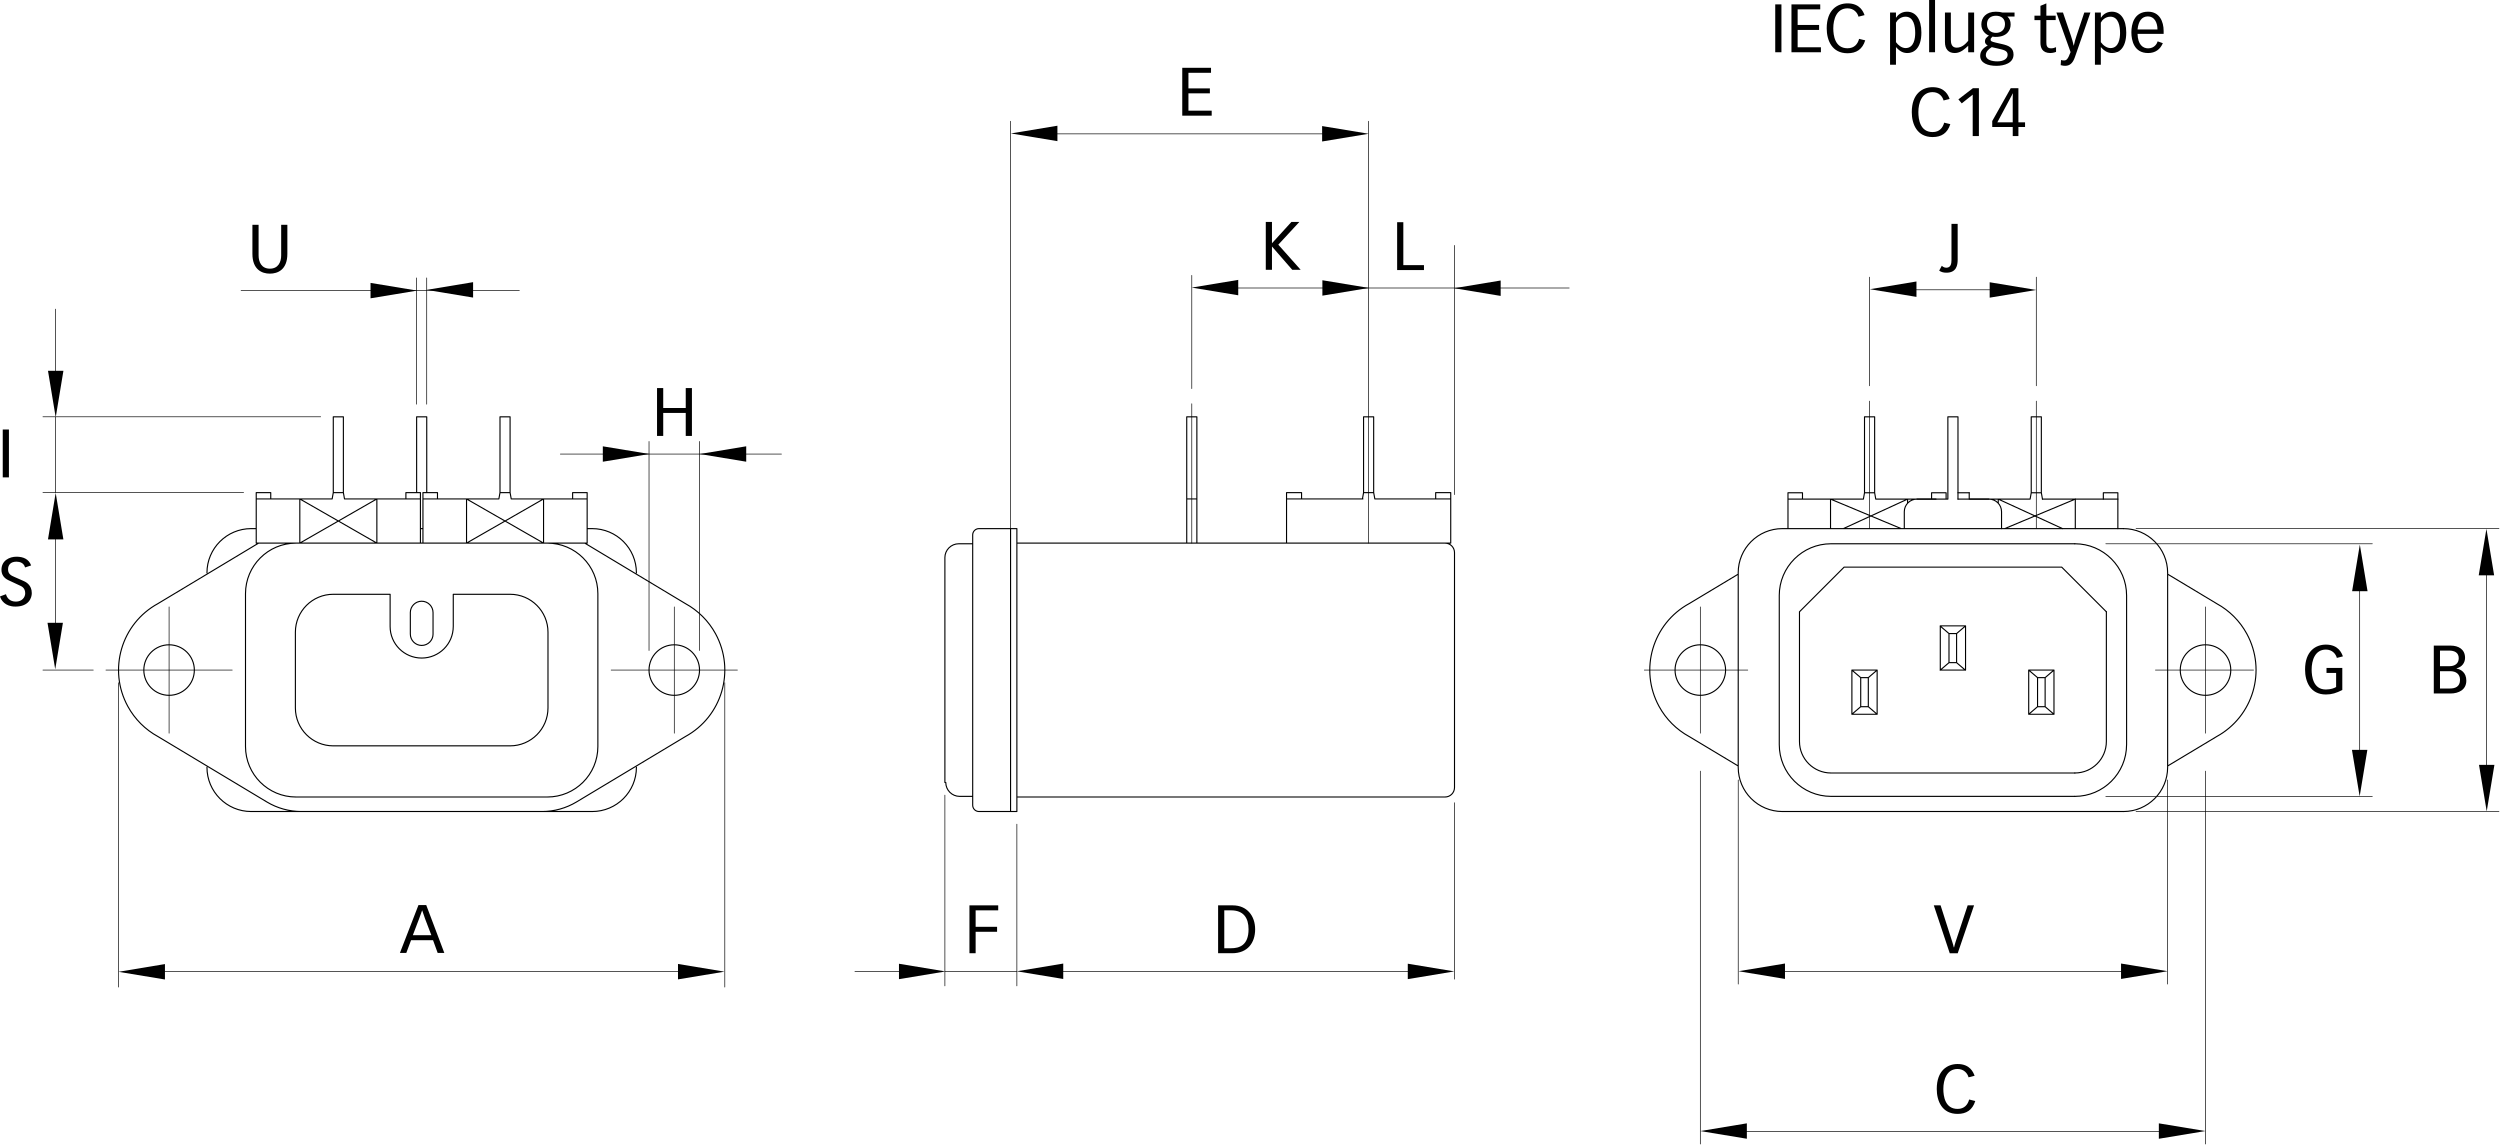 <?xml version="1.0" encoding="utf-8"?>
<!-- Generator: Adobe Illustrator 15.0.0, SVG Export Plug-In . SVG Version: 6.00 Build 0)  -->
<!DOCTYPE svg PUBLIC "-//W3C//DTD SVG 1.1//EN" "http://www.w3.org/Graphics/SVG/1.1/DTD/svg11.dtd">
<svg version="1.1" id="Ebene_1" xmlns="http://www.w3.org/2000/svg" xmlns:xlink="http://www.w3.org/1999/xlink" x="0px" y="0px"
	 width="669.062px" height="306.439px" viewBox="-217.295 -99.85 669.062 306.439"
	 enable-background="new -217.295 -99.85 669.062 306.439" xml:space="preserve">
<g>
	<g>
		<defs>
			<rect id="SVGID_1_" x="-206.085" y="-67.668" width="657.851" height="274.258"/>
		</defs>
		<clipPath id="SVGID_2_">
			<use xlink:href="#SVGID_1_"  overflow="visible"/>
		</clipPath>
		
			<path clip-path="url(#SVGID_2_)" fill="none" stroke="#000000" stroke-width="0.3" stroke-linecap="round" stroke-linejoin="round" stroke-miterlimit="500" d="
			M281.695,11.703h2.71 M293.22,33.722v0.987 M284.405,32.027l0.299,1.695 M281.695,32.027h2.71 M284.405,32.027V11.703
			 M281.695,32.027V11.703 M300.826,33.722h-16.122 M292.341,37.102v4.521 M295.719,33.722c-1.863,0-3.378,1.51-3.378,3.379
			 M306.708,32.027h3.009 M314.988,33.722h-8.282 M332.399,79.479h-6.762 M332.399,91.307h-6.762 M330.032,81.504l2.361-2.024
			 M330.032,89.279l2.361,2.027 M332.399,79.479v11.827 M325.637,91.307V79.479 M330.032,89.279v-7.775 M328.004,89.279v-7.775
			 M330.032,89.279h-2.033 M328.004,89.279l-2.367,2.027 M330.032,81.504h-2.033 M328.004,81.504l-2.367-2.024 M308.733,79.479
			V67.646 M304.303,69.709l-2.364-2.021 M304.303,69.709h2.03 M304.303,77.493h2.03 M304.303,77.493l-2.364,2.021 M306.336,77.493
			v-7.784 M304.303,77.493v-7.784 M301.974,67.646v11.833 M285.073,91.307V79.479 M282.711,89.279v-7.775 M282.711,81.504
			l2.361-2.024 M282.711,89.279l2.361,2.027 M306.336,69.709l2.364-2.021 M301.974,67.646h6.759 M301.974,79.479h6.759
			 M306.336,77.493l2.364,2.021 M329.32,33.722h20.183 M319.209,41.622l18.899-7.9 M334.47,51.93l11.95,11.949 M265.095,33.722
			v-1.695 M265.095,32.027h-3.885 M281.393,33.722h-20.18 M264.29,63.879l11.944-11.949 M272.736,45.675
			c-7.652,0-13.86,6.204-13.86,13.862 M261.213,41.622v-9.595 M272.601,33.722v7.9 M247.901,53.802l-13.102,7.874 M259.722,41.622
			c-6.536,0-11.833,5.294-11.833,11.829 M280.678,81.504l-2.364-2.024 M280.678,89.279l-2.364,2.027 M278.317,79.479v11.827
			 M280.678,89.279v-7.775 M264.29,98.578c0,4.667,3.779,8.446,8.446,8.446 M258.881,99.422c0,7.652,6.205,13.857,13.857,13.857
			 M244.514,79.479c0-3.732-3.029-6.765-6.762-6.765s-6.762,3.032-6.762,6.765c0,3.729,3.029,6.756,6.762,6.756
			C241.482,86.235,244.514,83.209,244.514,79.479z M247.901,105.152l-13.102-7.872 M247.895,105.504
			c0,6.533,5.294,11.83,11.83,11.83 M264.29,98.578V63.879 M258.881,59.537v39.885 M247.895,53.451v52.053 M166.93,33.675v-1.689
			 M166.93,31.986h4.022 M171.966,48.041c0-1.4-1.137-2.537-2.534-2.537 M170.956,45.504V31.986 M169.432,113.449
			c1.397,0,2.534-1.137,2.534-2.54 M171.966,48.041v62.868 M234.793,61.676c-9.829,5.361-13.45,17.684-8.086,27.516
			c1.863,3.419,4.676,6.226,8.086,8.089 M276.234,51.93h58.236 M337.974,45.675h-65.238 M259.722,41.622h91.263 M272.736,107.024
			h65.238 M337.974,113.279h-65.238 M259.722,117.334h91.263 M278.317,79.479h6.756 M278.317,91.307h6.756 M280.678,81.504h2.03
			 M280.678,89.279h2.03 M291.506,41.622l-18.902-7.9 M276.026,41.622l17.197-7.9 M281.695,32.027l-0.302,1.695 M150.333,31.986
			l0.313,1.689 M147.629,11.703h2.704 M150.333,31.986h-2.704 M147.629,31.986l-0.302,1.689 M150.333,31.986V11.703 M147.629,31.986
			V11.703 M131.036,33.675v-1.689 M131.036,31.986h-3.891 M127.016,45.504V31.986 M127.016,33.675h20.438 M147.328,33.675h-20.177
			 M100.305,11.703h2.707 M100.305,33.675h2.707 M103.015,45.504V11.703 M100.305,45.504V11.703 M54.846,41.622h-1.689
			 M44.707,41.619h8.454 M43.021,45.675H39.3 M39.297,45.675c-2.052,0-3.719,1.667-3.719,3.719 M44.707,41.619
			c-0.933,0-1.686,0.753-1.686,1.689 M54.846,117.334h-1.689 M44.707,117.334h8.454 M43.021,113.279h-3.483 M35.818,109.559
			c0,2.054,1.664,3.721,3.719,3.721 M43.021,115.646c0,0.932,0.753,1.688,1.686,1.688 M54.846,79.479V52.707 M54.846,79.479V54.264
			 M54.846,79.479V53.046 M43.021,43.308v72.338 M35.581,109.559V49.395 M54.846,41.622v75.712 M53.157,41.622v75.712
			 M-60.159,31.986h-3.888 M-64.046,33.675v-1.689 M-60.159,41.622h1.351 M-57.291,59.027c0-7.466-6.048-13.523-13.518-13.523
			 M-60.159,45.533V31.986 M-60.792,45.504l26.909,16.172 M-46.977,53.451c0-6.535-5.298-11.829-11.832-11.829 M-30.084,79.479
			c0-3.732-3.023-6.765-6.756-6.765s-6.762,3.032-6.762,6.765c0,3.729,3.029,6.756,6.762,6.756S-30.084,83.209-30.084,79.479z
			 M-70.641,89.619V69.34 M-70.808,113.449c7.469,0,13.518-6.056,13.518-13.523 M-63.006,114.773l29.121-17.493 M-58.808,117.334
			c6.533,0,11.832-5.297,11.832-11.83 M-57.291,99.926V59.027 M-33.885,97.28c9.829-5.364,13.453-17.687,8.089-27.521
			c-1.863-3.413-4.674-6.223-8.089-8.083 M-83.483,11.703h2.703 M-80.784,31.986l0.306,1.689 M-83.483,31.986l-0.303,1.689
			 M-80.784,31.986h-2.703 M-83.483,31.986V11.703 M-80.784,31.986V11.703 M-80.784,59.195h-15.209 M-92.438,45.504l20.615-11.829
			 M-71.826,45.504l-20.616-11.829 M-92.438,33.675v11.829 M-71.826,33.675v11.829 M-103.089,11.703h-2.708 M-108.666,31.986h3.888
			 M-108.666,33.675v-1.689 M-100.215,33.675v-1.689 M-100.215,31.986h-3.891 M-103.089,31.986V11.703 M-105.794,31.986V11.703
			 M-125.4,31.986l0.303,1.689 M-125.4,31.986V11.703 M-104.781,33.675h-20.316 M-104.781,41.622h0.675 M-104.781,41.622h0.675
			 M-101.403,64.102c0-1.682-1.359-3.047-3.042-3.047c-1.676,0-3.038,1.365-3.038,3.047 M-116.438,33.675v11.829 M-104.781,45.504
			V31.986 M-104.103,45.504V31.986 M-104.103,33.675h20.316 M-107.48,69.844c0,1.676,1.362,3.041,3.038,3.041
			c1.683,0,3.042-1.365,3.042-3.041 M-112.89,67.816c0,4.67,3.784,8.446,8.445,8.446c4.668,0,8.452-3.776,8.452-8.446
			 M-95.99,67.816v-8.621 M-112.89,67.816v-8.621 M-107.48,69.844v-5.742 M-101.403,69.844v-5.742 M-128.1,31.986l-0.306,1.689
			 M-128.1,31.986V11.703 M-144.837,33.675v-1.689 M-144.837,31.986h-3.885 M-128.409,33.675h-20.313 M-150.078,41.622h1.356
			 M-148.722,45.504V31.986 M-137.057,33.675v11.829 M-148.092,45.504l-26.911,16.172 M-138.078,45.504
			c-7.463,0-13.515,6.057-13.515,13.523 M-150.078,41.622c-6.527,0-11.829,5.294-11.829,11.829 M-138.242,69.34v20.279
			 M-145.881,114.773c2.788,1.676,5.977,2.561,9.229,2.561 M-138.242,89.619c0,5.602,4.541,10.14,10.143,10.14 M-165.285,79.479
			c0-3.732-3.023-6.765-6.759-6.765s-6.762,3.032-6.762,6.765c0,3.729,3.026,6.756,6.762,6.756S-165.285,83.209-165.285,79.479z
			 M-145.881,114.773l-29.12-17.493 M-151.593,99.926c0,7.468,6.051,13.523,13.515,13.523 M-161.907,105.504
			c0,6.533,5.301,11.83,11.829,11.83 M-128.1,59.195c-5.602,0-10.143,4.543-10.143,10.145 M-151.593,59.027v40.898 M-112.89,59.195
			h-15.212 M-128.1,99.759h47.319 M-137.057,45.504l20.619-11.829 M-116.438,45.504l-20.619-11.829 M-125.4,11.703h-2.703
			 M-125.4,31.986h-2.703 M-174.998,61.676c-9.835,5.361-13.456,17.684-8.089,27.516c1.866,3.419,4.671,6.226,8.089,8.089
			 M-150.078,117.334h91.267 M-60.159,45.504h-88.56 M-138.078,113.449h67.267 M-70.641,69.34c0-5.602-4.541-10.145-10.143-10.145
			 M-80.784,99.759c5.602,0,10.143-4.538,10.143-10.14 M-72.23,117.334c3.252,0,6.441-0.885,9.227-2.561 M-80.475,33.675h20.316
			 M54.846,45.504h116.106 M54.846,113.449h114.586 M150.647,33.675h20.309"/>
	</g>
	<g>
		<defs>
			<rect id="SVGID_3_" x="-206.085" y="-67.668" width="657.851" height="274.258"/>
		</defs>
		<clipPath id="SVGID_4_">
			<use xlink:href="#SVGID_3_"  overflow="visible"/>
		</clipPath>
		
			<path clip-path="url(#SVGID_4_)" fill="none" stroke="#000000" stroke-width="0.3" stroke-linecap="round" stroke-linejoin="round" stroke-miterlimit="500" d="
			M362.815,53.802l13.102,7.874 M345.609,33.722v-1.695 M345.609,32.027h3.888 M351.834,59.537c0-7.655-6.205-13.862-13.857-13.862
			 M338.106,33.722v7.9 M349.497,41.622v-9.595 M362.818,53.451c0-6.535-5.294-11.829-11.83-11.829 M379.716,79.479
			c0-3.732-3.026-6.765-6.759-6.765c-3.735,0-6.762,3.032-6.762,6.765c0,3.729,3.026,6.756,6.762,6.756
			S379.716,83.209,379.716,79.479z M362.815,105.152l13.102-7.869 M337.974,107.024c4.667,0,8.446-3.779,8.446-8.446
			 M337.974,113.282c7.655,0,13.857-6.208,13.857-13.86 M350.985,117.334c6.539,0,11.83-5.297,11.83-11.827 M346.42,98.578V63.882
			 M375.911,97.283c9.832-5.367,13.453-17.689,8.092-27.521c-1.863-3.416-4.676-6.226-8.092-8.086 M351.834,59.537v39.885
			 M362.818,53.451v52.056 M326.314,11.703h2.704 M326.314,32.027l-0.302,1.695 M329.018,32.027l0.302,1.695 M329.018,32.027h-2.704
			 M326.314,32.027V11.703 M329.018,32.027V11.703 M309.717,33.722v-1.695 M317.487,33.722v0.987 M309.887,33.722h16.125
			 M318.366,37.102v4.521 M334.678,41.622l-17.191-7.9 M318.366,37.102c0-1.869-1.512-3.379-3.378-3.379 M304.004,11.703h2.704
			 M299.645,33.722v-1.695 M299.645,32.027h3.885 M303.53,32.027v1.695 M304.004,33.722h-8.282 M306.708,33.722v-22.02
			 M304.004,33.722v-22.02"/>
	</g>
	<g>
		<defs>
			<rect id="SVGID_5_" x="-206.085" y="-67.668" width="657.851" height="274.258"/>
		</defs>
		<clipPath id="SVGID_6_">
			<use xlink:href="#SVGID_5_"  overflow="visible"/>
		</clipPath>
		
			<path clip-path="url(#SVGID_6_)" fill="none" stroke="#000000" stroke-width="0.18" stroke-linecap="round" stroke-linejoin="round" stroke-miterlimit="500" d="
			M171.966,32.522V-34.17 M385.807,79.477h-26.256 M250.456,79.477h-27.697 M414.216,107.303V54.129 M346.268,45.678h71.329
			 M346.268,113.282h71.329 M-43.599,74.244V18.293 M-67.332,21.675h59.175 M-30.078,74.244V18.293 M291.492-22.296h27.718
			 M327.665,3.398v-29.076 M283.045,3.398v-29.076 M372.96,79.479v16.898 M372.96,79.479V62.572 M327.665,7.497v34.125
			 M283.045,7.497v34.125 M237.752,79.479v16.898 M237.752,79.479V62.572 M246.205,202.939h118.304 M372.96,106.521v99.8
			 M237.752,106.521v99.8 M256.344,160.14h98.021 M362.818,108.888v54.63 M247.895,108.888v54.63 M448.116,108.888V50.07
			 M354.366,41.622h97.128 M354.366,117.334h97.128 M148.98,45.507V8.205 M101.658,45.507V8.205 M-36.84,79.479h16.898
			 M-36.84,79.479v16.898 M-36.84,79.479h-16.901 M-36.84,79.479V62.572 M35.581,160.14h19.269 M63.294,160.14h102.561
			 M27.133,160.14H11.5 M54.846,120.715v43.286 M-172.043,79.479h16.901 M-172.043,79.479v16.898 M-172.043,79.479V62.572
			 M-202.43,71.024V40.437 M-192.33,79.479h-13.481 M-172.043,79.479h-16.903 M-23.319,82.857v81.463 M-185.568,82.857v81.463
			 M-174.354,160.14h141.521 M110.109-22.772h92.552 M101.658,4.148v-30.3 M-114.239-22.099h-38.542 M-106.659-22.099h28.356
			 M-105.794,8.325v-33.801 M-103.092,8.325v-33.801 M61.608-64.02h78.92 M148.98,38.241V-67.402 M53.157,76.102V-67.402
			 M-202.43,31.986V11.703 M-202.43,3.258v-20.379 M-131.478,11.703h-74.333 M-152.1,31.986h-53.711 M35.581,112.945v51.056
			 M171.966,114.973v47.227"/>
	</g>
</g>
<polygon points="-90.683,-24.337 -90.683,-20.212 -103.146,-22.269 "/>
<polygon points="114.087,-24.948 114.087,-20.823 101.622,-22.884 "/>
<polygon points="65.695,-66.201 65.695,-62.076 53.232,-64.137 "/>
<polygon points="295.596,-24.519 295.596,-20.394 283.139,-22.452 "/>
<polygon points="67.255,158.021 67.255,162.146 54.792,160.09 "/>
<polygon points="260.411,158.01 260.411,162.135 247.945,160.072 "/>
<polygon points="250.207,200.783 250.207,204.908 237.741,202.846 "/>
<polygon points="-173.151,158.162 -173.151,162.287 -185.612,160.23 "/>
<polygon points="-17.589,19.589 -17.589,23.714 -30.05,21.656 "/>
<polygon points="-118.131,-20.013 -118.131,-24.138 -105.666,-22.077 "/>
<polygon points="136.608,-20.725 136.608,-24.85 149.074,-22.789 "/>
<polygon points="136.538,-61.986 136.538,-66.111 149.006,-64.05 "/>
<polygon points="159.462,162.188 159.462,158.063 171.922,160.122 "/>
<polygon points="23.292,162.199 23.292,158.074 35.755,160.134 "/>
<polygon points="315.193,-20.187 315.193,-24.312 327.653,-22.251 "/>
<polygon points="350.349,162.141 350.349,158.016 362.815,160.072 "/>
<polygon points="360.465,204.911 360.465,200.786 372.922,202.846 "/>
<polygon points="-35.847,162.255 -35.847,158.13 -23.385,160.189 "/>
<polygon points="-55.965,23.72 -55.965,19.595 -43.503,21.65 "/>
<polygon points="-200.331,44.514 -204.456,44.514 -202.395,32.055 "/>
<polygon points="416.317,58.362 412.192,58.362 414.254,45.899 "/>
<polygon points="450.199,54.132 446.074,54.132 448.133,41.669 "/>
<polygon points="-204.45,-0.606 -200.325,-0.606 -202.386,11.859 "/>
<polygon points="-204.582,66.82 -200.457,66.82 -202.515,79.283 "/>
<polygon points="412.145,100.828 416.27,100.828 414.208,113.291 "/>
<polygon points="446.147,104.842 450.272,104.842 448.212,117.305 "/>
<polygon points="184.321,-24.781 184.321,-20.656 171.858,-22.717 "/>
<g>
	<path d="M99.105-81.706h7.698v1.333h-6.044v4.173h5.738v1.332h-5.738v4.641h6.224v1.333h-7.878V-81.706z"/>
</g>
<g>
	<path d="M-214.908,15.098v12.81h-1.652v-12.81H-214.908z"/>
</g>
<g>
	<path d="M-215.697,59.176c0.234,0.9,0.952,1.979,2.662,1.979c1.62,0,2.484-1.151,2.484-2.229c0-1.387-0.882-1.817-1.351-2.034
		l-3.092-1.44c-1.207-0.558-1.909-1.475-1.909-2.808c0-2.499,2.178-3.507,4.011-3.507c1.818,0,3.312,0.627,3.924,2.336l-1.62,0.541
		c-0.306-1.206-1.383-1.548-2.304-1.548c-1.581,0-2.25,0.901-2.25,2.07c0,1.257,0.864,1.657,1.692,2.014l2.304,1.011
		c0.792,0.341,2.358,1.115,2.358,3.326c0,1.207-0.738,3.598-4.389,3.598c-2.808,0-3.85-1.764-4.119-2.716L-215.697,59.176z"/>
</g>
<g>
	<path d="M-140.391-31.923c0,4.248-2.556,5.307-4.677,5.307c-2.12,0-4.676-1.062-4.676-5.307v-7.77h1.655v8.202
		c0,1.729,0.753,3.543,3.021,3.543c2.266,0,3.022-1.815,3.022-3.543v-8.202h1.655V-31.923z"/>
</g>
<g>
	<path d="M-39.8,4.011v5.325h6.026V4.011h1.657v12.81h-1.657v-6.154H-39.8v6.154h-1.657V4.011H-39.8z"/>
</g>
<g>
	<path d="M-103.221,142.377l4.838,12.809h-1.778l-1.242-3.416h-5.883l-1.277,3.416h-1.708l4.966-12.809H-103.221z M-101.853,150.439
		l-1.689-4.427c-0.27-0.721-0.504-1.477-0.756-2.194h-0.037c-0.27,0.718-0.521,1.474-0.791,2.194l-1.689,4.427H-101.853z"/>
</g>
<g>
	<path d="M108.7,142.447h3.92c3.813,0,5.991,2.81,5.991,6.407c0,3.577-1.979,6.404-6.17,6.404H108.7V142.447z M110.352,153.926h1.8
		c2.25,0,4.695-0.791,4.695-5.071c0-3.076-1.368-5.074-4.695-5.074h-1.8V153.926z"/>
</g>
<g>
	<path d="M42.153,142.447h7.698v1.333h-6.042v4.409h5.739v1.33h-5.739v5.739h-1.655V142.447z"/>
</g>
<g>
	<path d="M121.461-40.449h1.655v5.703l5.2-5.703h2.124l-5.631,6.081l5.991,6.729h-2.25l-5.435-6.243v6.243h-1.655V-40.449z"/>
</g>
<g>
	<path d="M311.337,194.807c-0.756,2.408-2.376,3.451-4.731,3.451c-4.172,0-5.578-3.451-5.578-6.674c0-4.966,2.877-6.677,5.578-6.677
		c3.381,0,4.228,2.306,4.553,3.149l-1.623,0.41c-0.27-1.025-1.204-2.229-2.933-2.229c-2.915,0-3.812,2.897-3.812,5.341
		c0,1.928,0.448,5.344,3.812,5.344c1.854,0,2.736-1.169,3.094-2.517L311.337,194.807z"/>
</g>
<g>
	<path d="M305.147,152.109c0.182,0.521,0.308,1.043,0.434,1.564h0.088c0.129-0.524,0.252-1.046,0.434-1.564l3.199-9.662h1.711
		l-4.371,12.812h-2.139l-4.266-12.812h1.816L305.147,152.109z"/>
</g>
<g>
	<path d="M409.564,84.809c-1.62,0.809-2.774,1.204-4.392,1.204c-4.172,0-5.575-3.454-5.575-6.677c0-4.963,2.877-6.674,5.575-6.674
		c3.381,0,4.23,2.303,4.553,3.146l-1.62,0.416c-0.27-1.025-1.204-2.232-2.933-2.232c-2.918,0-3.814,2.897-3.814,5.344
		c0,1.925,0.451,5.344,3.814,5.344c1.33,0,2.25-0.381,2.736-0.668v-3.776h-2.572v-1.333h4.228V84.809L409.564,84.809z"/>
</g>
<g>
	<path d="M434.047,72.932h4.535c2.068,0,3.832,0.99,3.832,3.275c0,1.242-0.773,2.443-2.25,2.789v0.088
		c1.043,0.182,2.59,0.973,2.59,3.223c0,2.429-2.033,3.437-4.207,3.437h-4.5V72.932z M435.706,78.439h2.534
		c1.403,0,2.484-0.686,2.484-2.127c0-1.512-1.134-2.051-2.587-2.051h-2.432V78.439z M435.706,84.41h2.66
		c1.351,0,2.701-0.431,2.701-2.32c0-1.529-1.081-2.317-2.628-2.317h-2.733V84.41L435.706,84.41z"/>
</g>
<g>
	<path d="M306.624-39.945v9.587c0,1.455-0.305,3.489-3.021,3.489c-0.864,0-1.474-0.217-1.925-0.558l0.703-1.296
		c0.196,0.18,0.574,0.523,1.204,0.523c1.222,0,1.383-1.132,1.383-2.032v-9.713H306.624z"/>
</g>
<g>
	<path d="M156.615-40.377h1.655v11.479h5.525v1.332h-7.181V-40.377z"/>
</g>
<g>
	<path d="M259.461-98.676v12.81h-1.658v-12.81H259.461z"/>
	<path d="M262.145-98.676h7.699v1.332h-6.047v4.173h5.742v1.332h-5.742v4.642h6.229v1.332h-7.881V-98.676L262.145-98.676z"/>
	<path d="M281.885-89.052c-0.756,2.413-2.373,3.453-4.729,3.453c-4.175,0-5.578-3.453-5.578-6.674c0-4.966,2.877-6.675,5.578-6.675
		c3.381,0,4.225,2.304,4.55,3.146l-1.62,0.415c-0.27-1.027-1.207-2.232-2.936-2.232c-2.915,0-3.812,2.897-3.812,5.342
		c0,1.926,0.448,5.344,3.812,5.344c1.857,0,2.736-1.17,3.094-2.517L281.885-89.052z"/>
	<path d="M288.53-96.501h1.582v1.383h0.035c0.363-0.576,1.277-1.603,2.918-1.603c2.391,0,3.85,2.052,3.85,5.578
		c0,4.298-2.071,5.486-3.706,5.486c-1.063,0-1.963-0.324-3.097-1.601v4.73h-1.582V-96.501z M290.115-88.566
		c0.577,0.81,1.55,1.583,2.575,1.583c2.282,0,2.572-2.663,2.572-4.05c0-1.746-0.381-4.352-2.596-4.352
		c-1.365,0-2.262,0.99-2.555,1.601v5.218H290.115z"/>
	<path d="M298.989-99.85h1.582v13.98h-1.582V-99.85z"/>
	<path d="M311.03-85.869h-1.585v-1.729c-0.864,0.775-1.98,1.941-3.598,1.941c-1.638,0-2.646-0.989-2.625-3.003v-7.841h1.579v7.266
		c0,1.08,0.252,2.142,1.567,2.142c1.477,0,2.429-1.08,3.076-1.835v-7.572h1.585V-85.869L311.03-85.869z"/>
	<path d="M321.843-95.421h-1.904c0.612,0.595,0.864,1.17,0.864,2.139c0,1.513-0.99,3.312-4.014,3.312
		c-0.375,0-0.627-0.035-0.826-0.089c-0.36,0.306-0.521,0.486-0.521,0.81c0,0.378,0.144,0.521,1.386,0.81l1.726,0.396
		c1.588,0.36,3.023,0.882,3.023,2.791c0,2.265-2.443,3.021-4.605,3.021c-2.232,0-4.318-0.719-4.318-2.663
		c0-1.405,0.902-2.124,2.016-2.81c-0.252-0.126-0.738-0.359-0.738-1.061c0-0.775,0.498-1.153,1.061-1.567
		c-0.683-0.252-2.033-1.151-2.033-2.984c0-1.837,1.277-3.403,3.87-3.403c0.756,0,1.298,0.091,1.761,0.217h3.255V-95.421
		L321.843-95.421z M315.747-87.237c-0.899,0.576-1.582,1.225-1.582,2.139c0,1.333,1.799,1.674,3.073,1.674
		c1.784,0,2.751-0.756,2.751-1.729c0-0.684-0.27-1.151-1.705-1.493L315.747-87.237z M316.883-91.05c1.33,0,2.408-0.792,2.408-2.358
		c0-1.475-1.025-2.231-2.408-2.231c-1.389,0-2.414,0.756-2.414,2.231C314.469-91.843,315.547-91.05,316.883-91.05z"/>
	<path d="M328.778-98.284l1.582-0.665v3.29h2.499v1.188h-2.499v5.865c0,0.882,0.091,1.692,1.26,1.692
		c0.504,0,0.773-0.089,1.333-0.306v1.26c-0.595,0.234-1.225,0.306-1.494,0.306c-2.282,0-2.681-1.563-2.681-2.751v-6.063h-1.6v-1.188
		h1.6V-98.284L328.778-98.284z"/>
	<path d="M334.807-96.501l2.142,6.261c0.27,0.81,0.521,1.635,0.718,2.588h0.038c0.196-0.954,0.448-1.781,0.718-2.588l2.092-6.261
		h1.635l-4.157,11.963c-0.521,1.494-1.295,2.304-2.593,2.304c-0.287,0-0.738-0.035-1.204-0.18l0.091-1.386
		c0.217,0.089,0.322,0.126,0.809,0.126c0.647,0,1.008-0.27,1.746-2.232l-3.797-10.595H334.807z"/>
	<path d="M343.359-96.501h1.582v1.383h0.035c0.36-0.576,1.28-1.603,2.915-1.603c2.391,0,3.85,2.052,3.85,5.578
		c0,4.298-2.068,5.486-3.703,5.486c-1.063,0-1.963-0.324-3.097-1.601v4.73h-1.582V-96.501z M344.941-88.566
		c0.577,0.81,1.547,1.583,2.575,1.583c2.279,0,2.569-2.663,2.569-4.05c0-1.746-0.378-4.352-2.593-4.352
		c-1.365,0-2.265,0.99-2.555,1.601v5.218H344.941z"/>
	<path d="M354.77-90.781c0.073,2.862,1.406,3.87,2.824,3.87c1.729,0,2.391-1.296,2.555-1.872l1.383,0.486
		c-0.683,1.638-1.998,2.643-3.938,2.643c-3.776,0-4.479-3.381-4.479-5.54c0-2.143,0.703-5.524,4.479-5.524
		c3.059,0,4.154,2.647,4.154,5.146v0.791H354.77z M360.096-91.969c0-1.907-0.864-3.492-2.555-3.492
		c-1.658,0-2.558,1.315-2.771,3.492H360.096z"/>
</g>
<g>
	<path d="M304.655-66.624c-0.756,2.411-2.379,3.453-4.734,3.453c-4.172,0-5.575-3.453-5.575-6.675c0-4.964,2.877-6.674,5.575-6.674
		c3.381,0,4.23,2.303,4.553,3.146l-1.62,0.413c-0.27-1.025-1.204-2.231-2.933-2.231c-2.918,0-3.814,2.897-3.814,5.342
		c0,1.926,0.451,5.344,3.814,5.344c1.852,0,2.736-1.17,3.094-2.517L304.655-66.624z"/>
	<path d="M312.307-76.248v12.81h-1.658V-74.52l-2.93,2.336l-0.899-1.08l3.885-2.985H312.307z"/>
	<path d="M320.824-76.248h2.054v9.138h1.781v1.257h-1.781v2.413h-1.515v-2.413h-5.487v-1.603L320.824-76.248z M321.36-67.11v-6.333
		c0-0.901,0.035-1.17,0.07-1.368h-0.07l-4.119,7.701H321.36z"/>
</g>
</svg>
